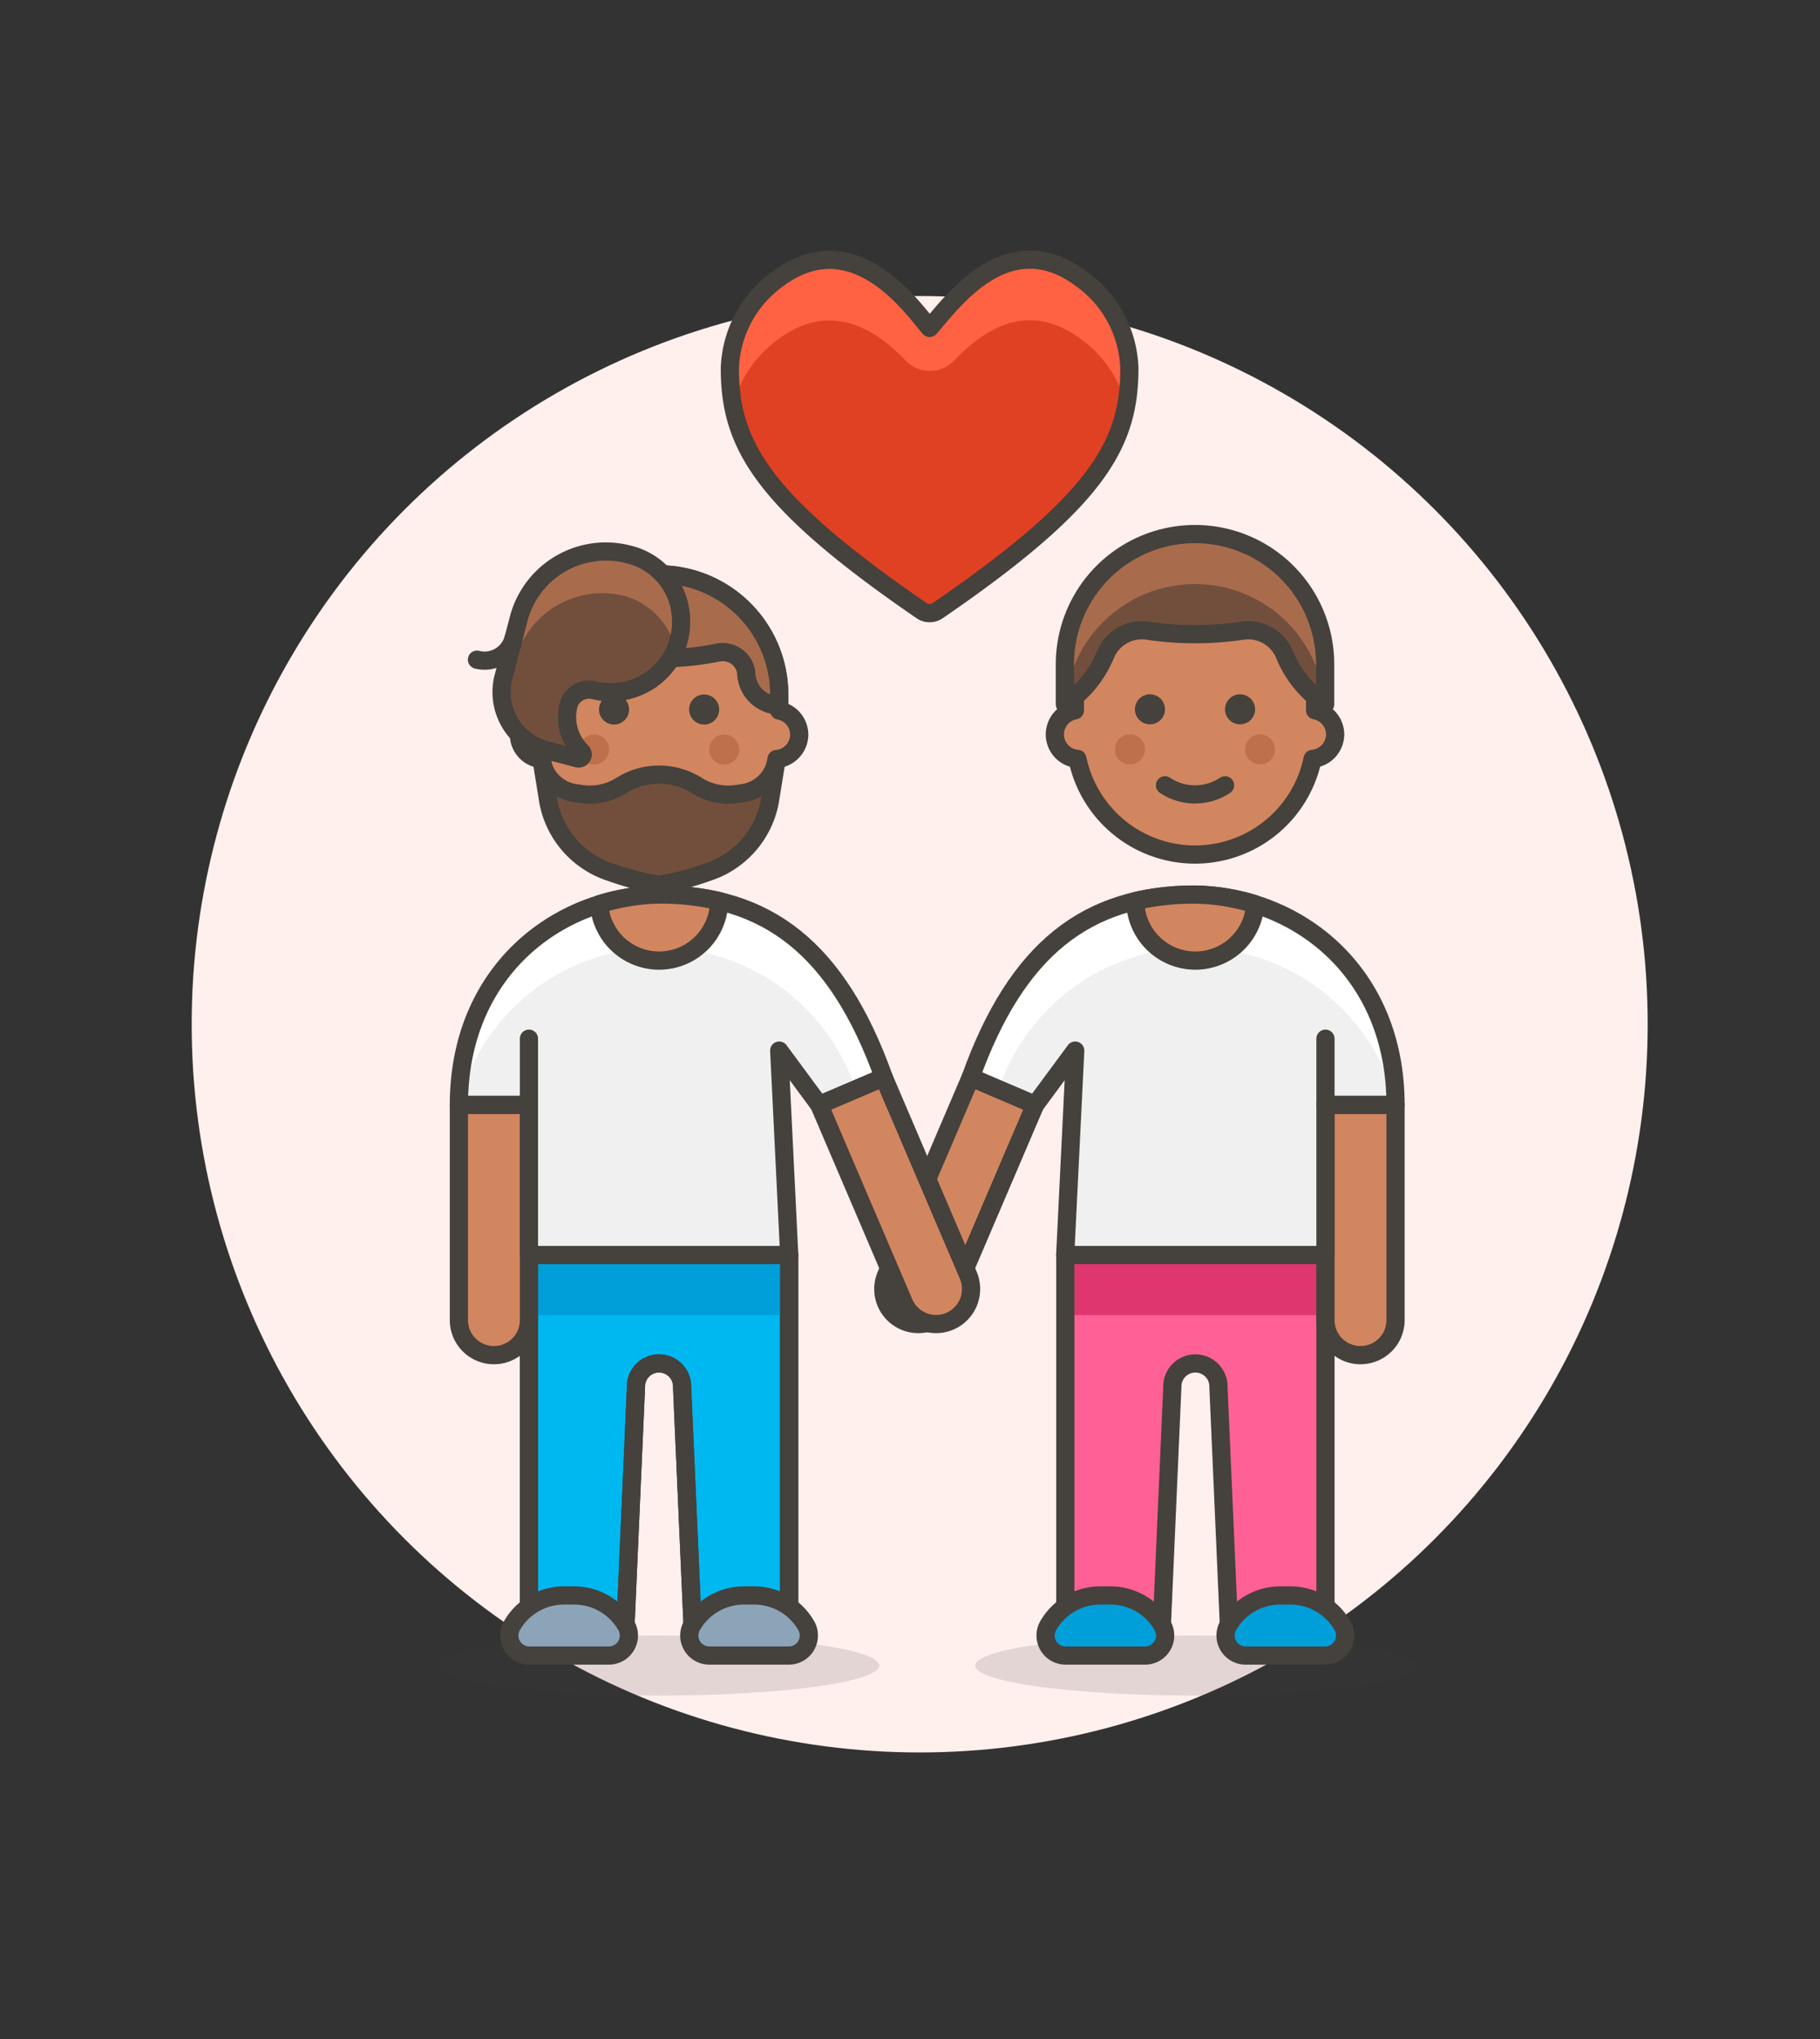 <svg id="Multicolor" xmlns="http://www.w3.org/2000/svg" viewBox="0 0 100 112"><rect x="0" y="0" width="100" height="112" fill="#333333" stroke="none"/><defs><style>.cls-1{fill:#fff0ed;}.cls-2{fill:#e04122;}.cls-3{fill:#ff6242;}.cls-4{fill:none;}.cls-10,.cls-16,.cls-18,.cls-19,.cls-20,.cls-4,.cls-6{stroke:#45413c;stroke-linecap:round;stroke-linejoin:round;}.cls-12,.cls-5{fill:#45413c;}.cls-5{opacity:0.15;}.cls-6{fill:#d18660;}.cls-7{fill:#ff6196;}.cls-8{fill:#e0366f;}.cls-9{fill:#f0f0f0;}.cls-10,.cls-17{fill:#009fd9;}.cls-11{fill:#fff;}.cls-13{fill:#bd704a;}.cls-14,.cls-20{fill:#724f3d;}.cls-15,.cls-19{fill:#a86c4d;}.cls-16{fill:#00b8f0;}.cls-18{fill:#8ca4b8;}</style></defs><title>92- couple-gay-hold-hands-2</title><g id="Background"><g id="New_Symbol_25-4" data-name="New Symbol 25"><circle class="cls-1" cx="50.532" cy="56.26" r="40"/></g></g><g id="Scene"><path class="cls-2" d="M50.641,33.545a.773.773,0,0,0,.875,0c8.845-6.061,10.54-9.173,10.537-13.323h0a6.3,6.3,0,0,0-2.627-4.9h0c-4.07-3.043-7.117,1.3-8.348,2.692-.862-.979-4.131-5.843-8.346-2.692h0a6.3,6.3,0,0,0-2.63,4.9h0C40.1,24.372,41.8,27.484,50.641,33.545Z"/><path class="cls-3" d="M42.732,18.651c2.984-2.231,5.495-.444,7.013,1.138a1.849,1.849,0,0,0,2.673.023c1.57-1.641,4.012-3.4,7.007-1.161a6.565,6.565,0,0,1,2.453,3.588,11.048,11.048,0,0,0,.175-2.017,6.3,6.3,0,0,0-2.628-4.9c-4.069-3.043-7.116,1.3-8.346,2.692-.863-.979-4.132-5.843-8.347-2.692a6.3,6.3,0,0,0-2.63,4.9,11.156,11.156,0,0,0,.174,2.018A6.579,6.579,0,0,1,42.732,18.651Z"/><path class="cls-4" d="M50.641,33.545a.773.773,0,0,0,.875,0c8.845-6.061,10.54-9.173,10.537-13.323h0a6.3,6.3,0,0,0-2.627-4.9h0c-4.07-3.043-7.117,1.3-8.348,2.692-.862-.979-4.131-5.843-8.346-2.692h0a6.3,6.3,0,0,0-2.63,4.9h0C40.1,24.372,41.8,27.484,50.641,33.545Z"/><ellipse class="cls-5" cx="65.678" cy="91.487" rx="12.1" ry="1.65"/><path class="cls-6" d="M49.7,72.573h0a1.925,1.925,0,0,0,2.527-1.014l4.649-10.872-3.54-1.514L48.689,70.046A1.926,1.926,0,0,0,49.7,72.573Z"/><path class="cls-7" d="M72.828,68.937v20.9h-5.28l-.6-13.641a1.268,1.268,0,1,0-2.535,0l-.6,13.641h-5.28v-20.9Z"/><rect class="cls-8" x="58.528" y="68.937" width="14.3" height="3.3"/><path class="cls-4" d="M72.828,68.937v20.9h-5.28l-.6-13.641a1.268,1.268,0,1,0-2.535,0l-.6,13.641h-5.28v-20.9Z"/><path class="cls-6" d="M74.753,74.437h0a1.925,1.925,0,0,0,1.925-1.925V60.687h-3.85V72.512A1.925,1.925,0,0,0,74.753,74.437Z"/><path class="cls-9" d="M56.878,60.687l2.2-2.979-.55,11.229h14.3v-8.25h3.85c0-7.268-5.325-11.44-11-11.55-5.958,0-9.808,2.979-12.34,10.036Z"/><line class="cls-4" x1="72.828" y1="60.687" x2="72.828" y2="57.054"/><path class="cls-10" d="M72.8,90.937a1.1,1.1,0,0,0,.987-1.6,3.3,3.3,0,0,0-2.89-1.7h-.55a3.3,3.3,0,0,0-2.889,1.7,1.1,1.1,0,0,0,.987,1.6Z"/><path class="cls-10" d="M62.912,90.937a1.1,1.1,0,0,0,.987-1.6,3.3,3.3,0,0,0-2.89-1.7h-.55a3.3,3.3,0,0,0-2.889,1.7,1.1,1.1,0,0,0,.987,1.6Z"/><path class="cls-11" d="M65.678,52.058a11.382,11.382,0,0,0-10.795,7.775l-1.545-.66c2.532-7.057,6.382-10.036,12.34-10.036a11.035,11.035,0,0,1,11,11.375A11.382,11.382,0,0,0,65.678,52.058Z"/><path class="cls-4" d="M56.878,60.687l2.2-2.979-.55,11.229h14.3v-8.25h3.85c0-7.268-5.325-11.44-11-11.55-5.958,0-9.808,2.979-12.34,10.036Z"/><path class="cls-6" d="M65.678,52.764a3.3,3.3,0,0,1-3.3-3.268,14.276,14.276,0,0,1,3.3-.359,11.708,11.708,0,0,1,3.293.537A3.3,3.3,0,0,1,65.678,52.764Z"/><path class="cls-6" d="M73.36,40.337a1.356,1.356,0,0,0-1.1-1.32v-.88a6.6,6.6,0,0,0-13.2,0v.88a1.347,1.347,0,0,0,.139,2.667,6.6,6.6,0,0,0,12.923,0A1.361,1.361,0,0,0,73.36,40.337Z"/><path class="cls-12" d="M63.185,38.137a.825.825,0,1,0,.825.825.825.825,0,0,0-.825-.825Z"/><path class="cls-12" d="M68.135,38.137a.825.825,0,1,0,.825.825.825.825,0,0,0-.825-.825Z"/><circle class="cls-13" cx="62.085" cy="41.162" r="0.825"/><circle class="cls-13" cx="69.235" cy="41.162" r="0.825"/><path class="cls-14" d="M72.81,36.486a7.15,7.15,0,0,0-14.3,0v2.2a6.043,6.043,0,0,0,2.225-2.72,2.164,2.164,0,0,1,2.308-1.325,17.726,17.726,0,0,0,5.234,0,2.165,2.165,0,0,1,2.308,1.325,6.033,6.033,0,0,0,2.225,2.72Z"/><path class="cls-15" d="M65.66,29.336a7.15,7.15,0,0,0-7.15,7.15v2.2l.022-.015a7.15,7.15,0,0,1,14.256,0l.022.015v-2.2A7.15,7.15,0,0,0,65.66,29.336Z"/><path class="cls-4" d="M72.81,36.486a7.15,7.15,0,0,0-14.3,0v2.2a6.043,6.043,0,0,0,2.225-2.72,2.164,2.164,0,0,1,2.308-1.325,17.726,17.726,0,0,0,5.234,0,2.165,2.165,0,0,1,2.308,1.325,6.033,6.033,0,0,0,2.225,2.72Z"/><path class="cls-4" d="M64.01,43.137a2.975,2.975,0,0,0,3.3,0"/><ellipse class="cls-5" cx="36.214" cy="91.487" rx="12.1" ry="1.65"/><path class="cls-6" d="M52.19,72.573h0a1.925,1.925,0,0,1-2.527-1.014L45.014,60.687l3.54-1.514L53.2,70.046A1.926,1.926,0,0,1,52.19,72.573Z"/><path class="cls-16" d="M29.064,68.937v20.9h5.279l.6-13.642a1.268,1.268,0,1,1,2.535,0l.6,13.642h5.28v-20.9Z"/><rect class="cls-17" x="29.064" y="68.937" width="14.3" height="3.3"/><path class="cls-4" d="M29.064,68.937v20.9h5.279l.6-13.642a1.268,1.268,0,1,1,2.535,0l.6,13.642h5.28v-20.9Z"/><path class="cls-6" d="M27.139,74.437h0a1.925,1.925,0,0,1-1.925-1.925V60.687h3.85V72.512A1.925,1.925,0,0,1,27.139,74.437Z"/><path class="cls-9" d="M45.014,60.687l-2.2-2.979.55,11.229h-14.3v-8.25h-3.85c0-7.268,5.324-11.44,11-11.551,5.958,0,9.808,2.98,12.34,10.037Z"/><line class="cls-4" x1="29.064" y1="60.686" x2="29.064" y2="57.054"/><path class="cls-18" d="M29.092,90.937a1.1,1.1,0,0,1-.987-1.6,3.3,3.3,0,0,1,2.89-1.7h.55a3.3,3.3,0,0,1,2.889,1.7,1.1,1.1,0,0,1-.987,1.6Z"/><path class="cls-18" d="M38.98,90.937a1.1,1.1,0,0,1-.987-1.6,3.3,3.3,0,0,1,2.89-1.7h.55a3.3,3.3,0,0,1,2.889,1.7,1.1,1.1,0,0,1-.987,1.6Z"/><path class="cls-11" d="M36.214,52.058a11.382,11.382,0,0,1,10.8,7.775l1.545-.66c-2.532-7.058-6.382-10.037-12.34-10.037a11.036,11.036,0,0,0-11,11.376A11.382,11.382,0,0,1,36.214,52.058Z"/><path class="cls-4" d="M45.014,60.687l-2.2-2.979.55,11.229h-14.3v-8.25h-3.85c0-7.268,5.324-11.44,11-11.551,5.958,0,9.808,2.98,12.34,10.037Z"/><path class="cls-6" d="M36.214,52.764a3.3,3.3,0,0,0,3.3-3.268,14.274,14.274,0,0,0-3.3-.36,11.7,11.7,0,0,0-3.293.538A3.3,3.3,0,0,0,36.214,52.764Z"/><path class="cls-6" d="M43.914,40.348a1.356,1.356,0,0,0-1.1-1.319v-.881a6.6,6.6,0,1,0-13.2,0v.881a1.347,1.347,0,0,0,.138,2.667,6.6,6.6,0,0,0,12.923,0A1.363,1.363,0,0,0,43.914,40.348Z"/><path class="cls-12" d="M33.739,38.148a.825.825,0,1,0,.825.825.825.825,0,0,0-.825-.825Z"/><path class="cls-12" d="M38.689,38.148a.825.825,0,1,0,.825.825.825.825,0,0,0-.825-.825Z"/><circle class="cls-13" cx="32.639" cy="41.173" r="0.825"/><circle class="cls-13" cx="39.789" cy="41.173" r="0.825"/><path class="cls-19" d="M36.214,31.548a6.6,6.6,0,0,0-6.6,6.6v.6a1.837,1.837,0,0,0,1.812-1.829,1.306,1.306,0,0,1,1.532-1.078,16.522,16.522,0,0,0,6.512,0A1.305,1.305,0,0,1,41,36.923a1.837,1.837,0,0,0,1.813,1.829v-.6A6.6,6.6,0,0,0,36.214,31.548Z"/><path class="cls-20" d="M36.212,48.6a14.8,14.8,0,0,0,2.657-.691,5.062,5.062,0,0,0,3.418-3.834l.388-2.378a2.2,2.2,0,0,1-2.012,1.888,3.245,3.245,0,0,1-2.372-.436,3.9,3.9,0,0,0-4.157,0,3.247,3.247,0,0,1-2.373.436A2.2,2.2,0,0,1,29.752,41.7l.385,2.378a5.064,5.064,0,0,0,3.419,3.834A14.821,14.821,0,0,0,36.212,48.6Z"/><path class="cls-14" d="M27.666,37.184a3.3,3.3,0,0,0,2.36,4.026l1.713.446a.219.219,0,0,0,.211-.368,2.676,2.676,0,0,1-.7-2.6,1.171,1.171,0,0,1,1.424-.767,3.864,3.864,0,0,0,4.736-4.1,3.749,3.749,0,0,0-2.875-3.367A4.949,4.949,0,0,0,28.5,33.99Z"/><path class="cls-14" d="M27.666,37.184a3.3,3.3,0,0,0,2.36,4.026l1.713.446a.219.219,0,0,0,.211-.368,2.676,2.676,0,0,1-.7-2.6,1.171,1.171,0,0,1,1.424-.767,3.864,3.864,0,0,0,4.736-4.1,3.749,3.749,0,0,0-2.875-3.367A4.949,4.949,0,0,0,28.5,33.99Z"/><path class="cls-15" d="M37.413,33.817a3.753,3.753,0,0,0-2.876-3.368A4.95,4.95,0,0,0,28.5,33.99l-.833,3.194a3.275,3.275,0,0,0-.022,1.576l.009,0,.649-2.476a4.949,4.949,0,0,1,6.039-3.541,3.986,3.986,0,0,1,2.777,2.924A4.081,4.081,0,0,0,37.413,33.817Z"/><path class="cls-4" d="M27.666,37.184a3.3,3.3,0,0,0,2.36,4.026l1.713.446a.219.219,0,0,0,.211-.368,2.676,2.676,0,0,1-.7-2.6,1.171,1.171,0,0,1,1.424-.767,3.864,3.864,0,0,0,4.736-4.1,3.749,3.749,0,0,0-2.875-3.367A4.949,4.949,0,0,0,28.5,33.99Z"/><path class="cls-4" d="M28.221,35.055a1.65,1.65,0,0,1-2.013,1.18"/></g></svg>